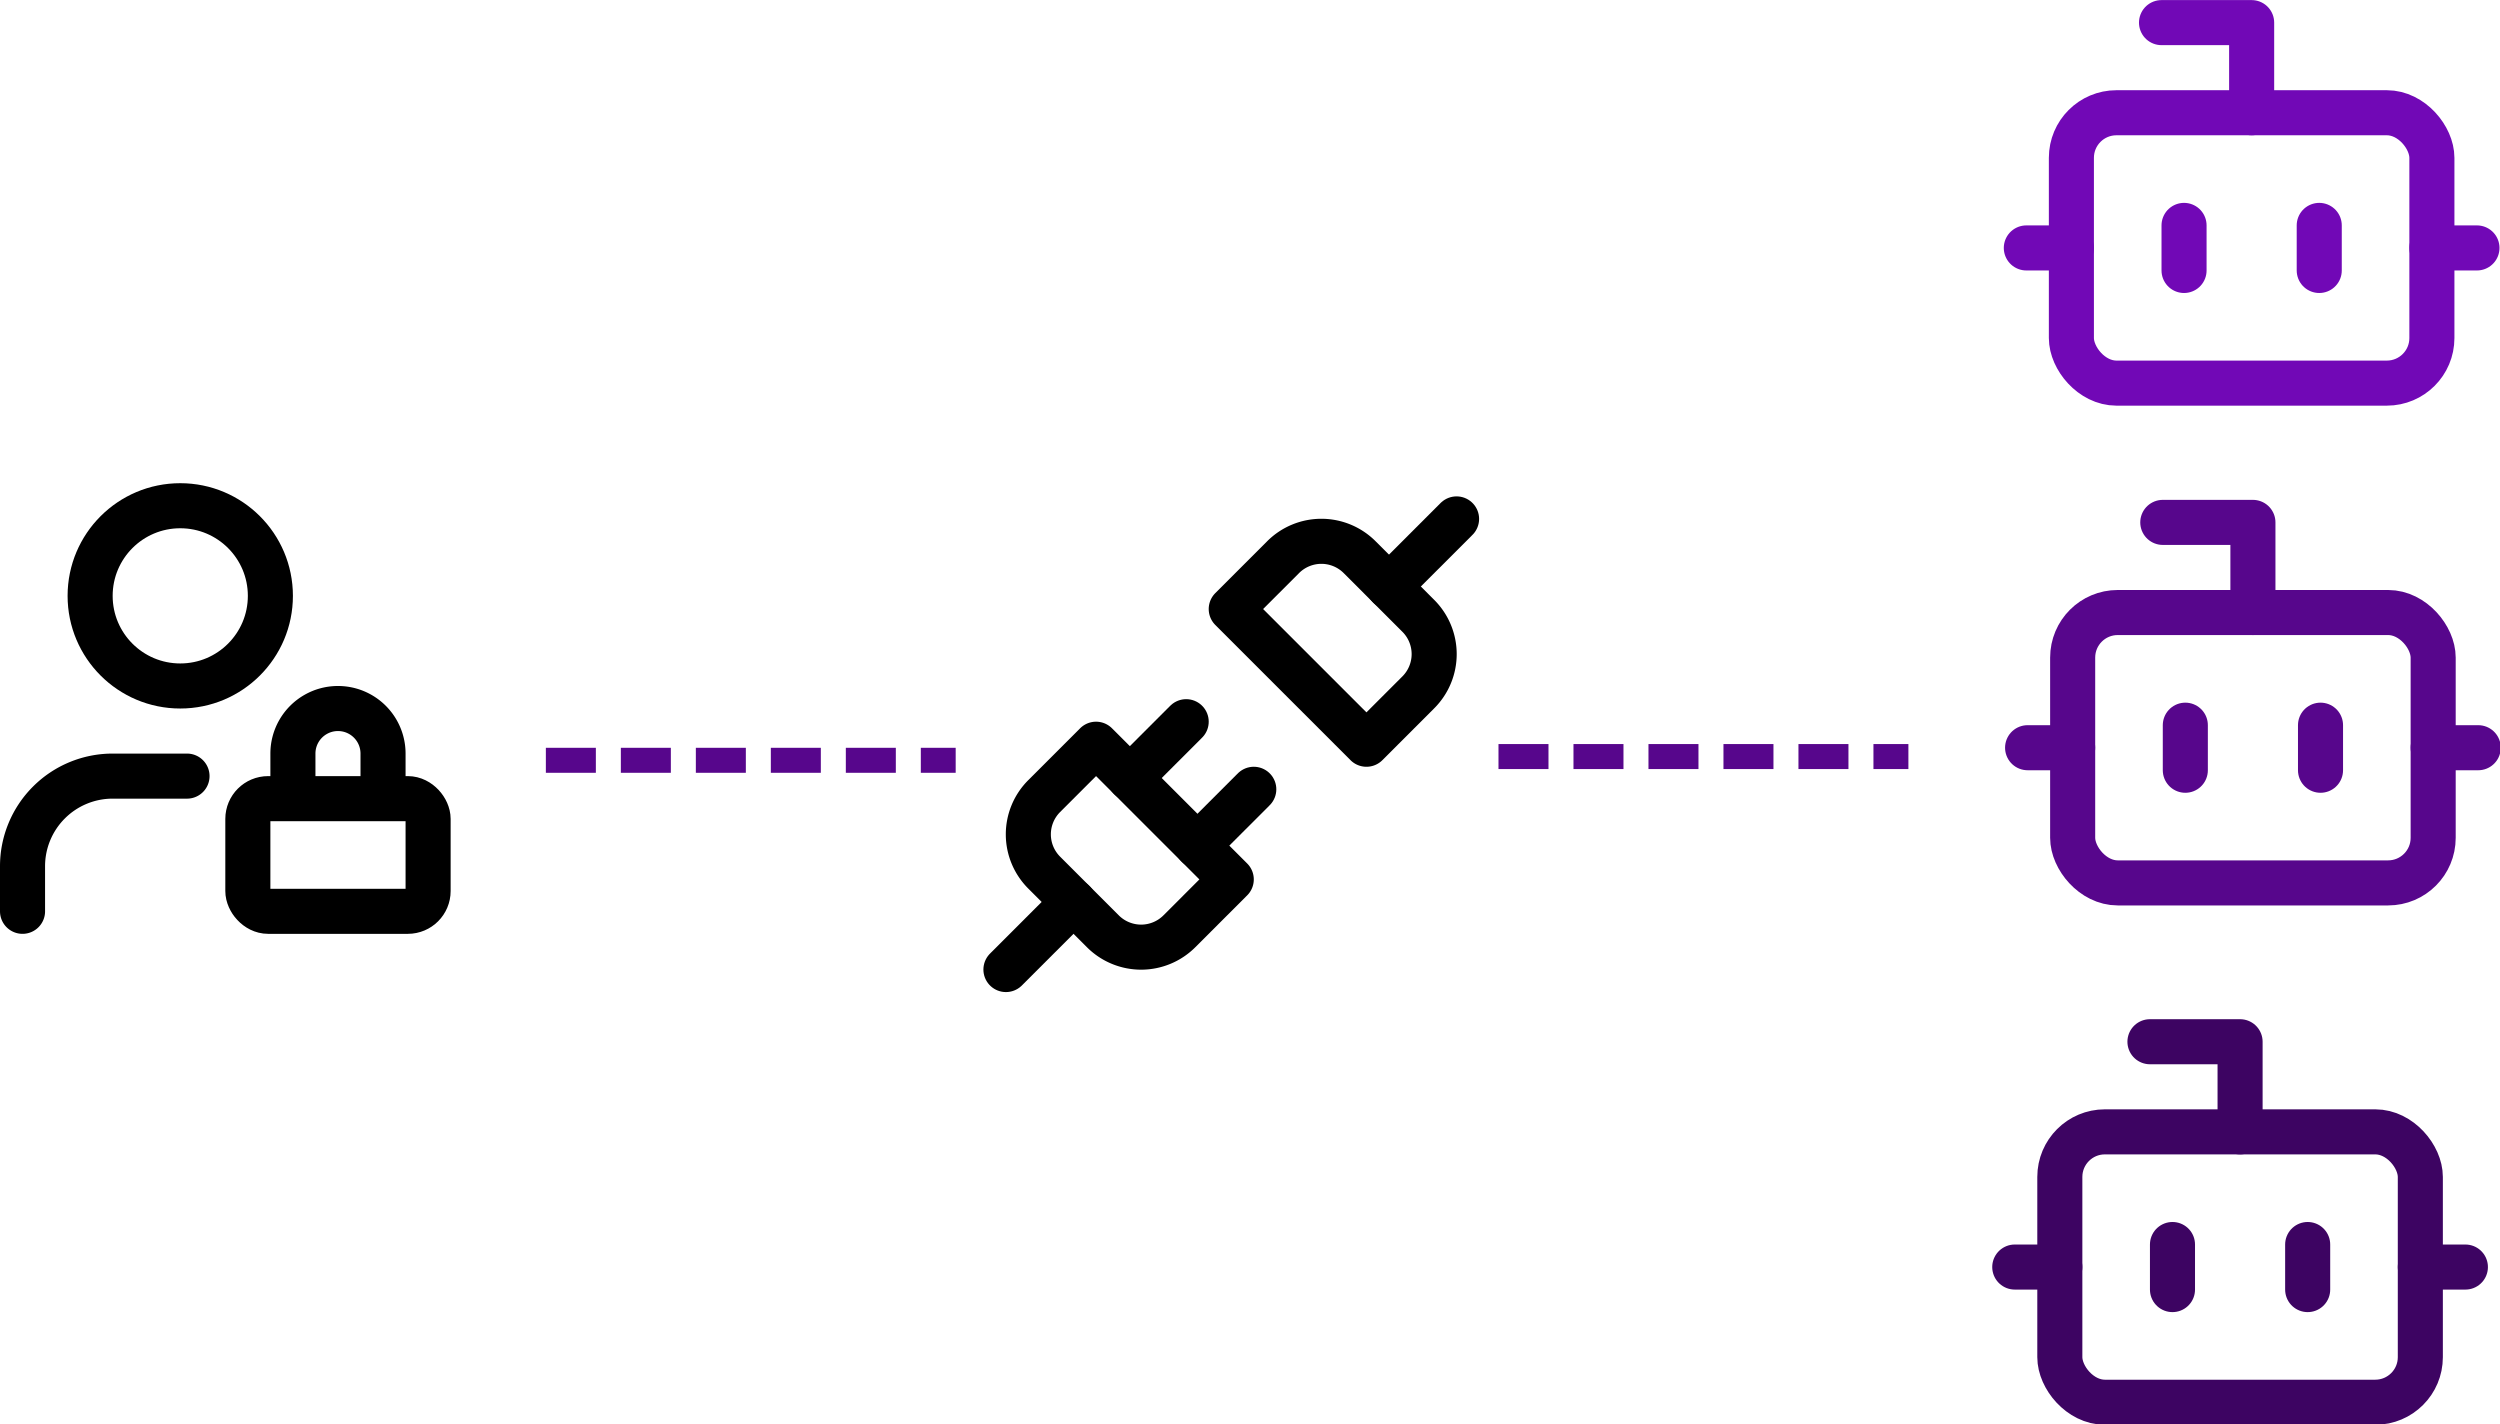 <?xml version="1.0" encoding="UTF-8" standalone="no"?>
<!-- Created with Inkscape (http://www.inkscape.org/) -->

<svg
   width="29.403mm"
   height="16.749mm"
   viewBox="0 0 29.403 16.749"
   version="1.1"
   id="svg1"
   xml:space="preserve"
   xmlns="http://www.w3.org/2000/svg"
   xmlns:svg="http://www.w3.org/2000/svg"><defs
     id="defs1" /><g
     id="layer1"
     transform="translate(-20.767,-71.516)"><path
       style="fill:none;fill-opacity:1;stroke:#57068c;stroke-width:0.294;stroke-dasharray:0.588, 0.294;stroke-dashoffset:0;stroke-opacity:1"
       d="m 27.187,80.458 h 4.82"
       id="path15-0-3-3-7-8-6-5" /><path
       style="fill:none;fill-opacity:1;stroke:#57068c;stroke-width:0.294;stroke-dasharray:0.588, 0.294;stroke-dashoffset:0;stroke-opacity:1"
       d="M 38.391,80.414 H 43.212"
       id="path15-0-3-3-7-8-6-5-7" /><g
       style="fill:none;stroke:#000000;stroke-width:2;stroke-linecap:round;stroke-linejoin:round"
       id="g4"
       transform="matrix(0.265,0,0,0.265,20.237,76.669)"><circle
         cx="10"
         cy="7"
         r="4"
         id="circle1" /><path
         d="M 10.3,15 H 7 a 4,4 0 0 0 -4,4 v 2"
         id="path1-54" /><path
         d="M 15,15.5 V 14 a 2,2 0 0 1 4,0 v 1.5"
         id="path2-91" /><rect
         width="8"
         height="5"
         x="13"
         y="16"
         rx="0.899"
         id="rect2-7" /></g><g
       style="fill:none;stroke:#7108b6;stroke-width:2;stroke-linecap:round;stroke-linejoin:round;stroke-opacity:1"
       id="g1"
       transform="matrix(0.265,0,0,0.265,44.069,70.722)"><path
         d="M 12,8 V 4 H 8"
         id="path1"
         style="stroke:#7108b6;stroke-opacity:1" /><rect
         width="16"
         height="12"
         x="4"
         y="8"
         rx="2"
         id="rect1"
         style="stroke:#7108b6;stroke-opacity:1" /><path
         d="M 2,14 H 4"
         id="path2"
         style="stroke:#7108b6;stroke-opacity:1" /><path
         d="m 20,14 h 2"
         id="path3"
         style="stroke:#7108b6;stroke-opacity:1" /><path
         d="m 15,13 v 2"
         id="path4"
         style="stroke:#7108b6;stroke-opacity:1" /><path
         d="m 9,13 v 2"
         id="path5"
         style="stroke:#7108b6;stroke-opacity:1" /></g><g
       style="fill:none;stroke:#57068c;stroke-width:2;stroke-linecap:round;stroke-linejoin:round;stroke-opacity:1"
       id="g1-8"
       transform="matrix(0.265,0,0,0.265,44.084,76.6)"><path
         d="M 12,8 V 4 H 8"
         id="path1-6"
         style="stroke:#57068c;stroke-opacity:1" /><rect
         width="16"
         height="12"
         x="4"
         y="8"
         rx="2"
         id="rect1-5"
         style="stroke:#57068c;stroke-opacity:1" /><path
         d="M 2,14 H 4"
         id="path2-7"
         style="stroke:#57068c;stroke-opacity:1" /><path
         d="m 20,14 h 2"
         id="path3-6"
         style="stroke:#57068c;stroke-opacity:1" /><path
         d="m 15,13 v 2"
         id="path4-2"
         style="stroke:#57068c;stroke-opacity:1" /><path
         d="m 9,13 v 2"
         id="path5-7"
         style="stroke:#57068c;stroke-opacity:1" /></g><g
       style="fill:none;stroke:#3d0462;stroke-width:2;stroke-linecap:round;stroke-linejoin:round;stroke-opacity:1"
       id="g1-8-9"
       transform="matrix(0.265,0,0,0.265,43.933,82.708)"><path
         d="M 12,8 V 4 H 8"
         id="path1-6-1"
         style="stroke:#3d0462;stroke-opacity:1" /><rect
         width="16"
         height="12"
         x="4"
         y="8"
         rx="2"
         id="rect1-5-7"
         style="stroke:#3d0462;stroke-opacity:1" /><path
         d="M 2,14 H 4"
         id="path2-7-2"
         style="stroke:#3d0462;stroke-opacity:1" /><path
         d="m 20,14 h 2"
         id="path3-6-3"
         style="stroke:#3d0462;stroke-opacity:1" /><path
         d="m 15,13 v 2"
         id="path4-2-6"
         style="stroke:#3d0462;stroke-opacity:1" /><path
         d="m 9,13 v 2"
         id="path5-7-5"
         style="stroke:#3d0462;stroke-opacity:1" /></g><g
       style="fill:none;stroke:currentColor;stroke-width:2;stroke-linecap:round;stroke-linejoin:round"
       id="g2"
       transform="matrix(0.265,0,0,0.265,32.068,77.089)"><path
         d="M 19,5 22,2"
         id="path1-4" /><path
         d="M 2,22 5,19"
         id="path2-8" /><path
         d="m 6.3,20.3 a 2.4,2.4 0 0 0 3.4,0 L 12,18 6,12 3.7,14.3 a 2.4,2.4 0 0 0 0,3.4 z"
         id="path3-0" /><path
         d="M 7.5,13.5 10,11"
         id="path4-4" /><path
         d="M 10.5,16.5 13,14"
         id="path5-6" /><path
         d="m 12,6 6,6 2.3,-2.3 a 2.4,2.4 0 0 0 0,-3.4 L 17.7,3.7 a 2.4,2.4 0 0 0 -3.4,0 z"
         id="path6" /></g></g></svg>
